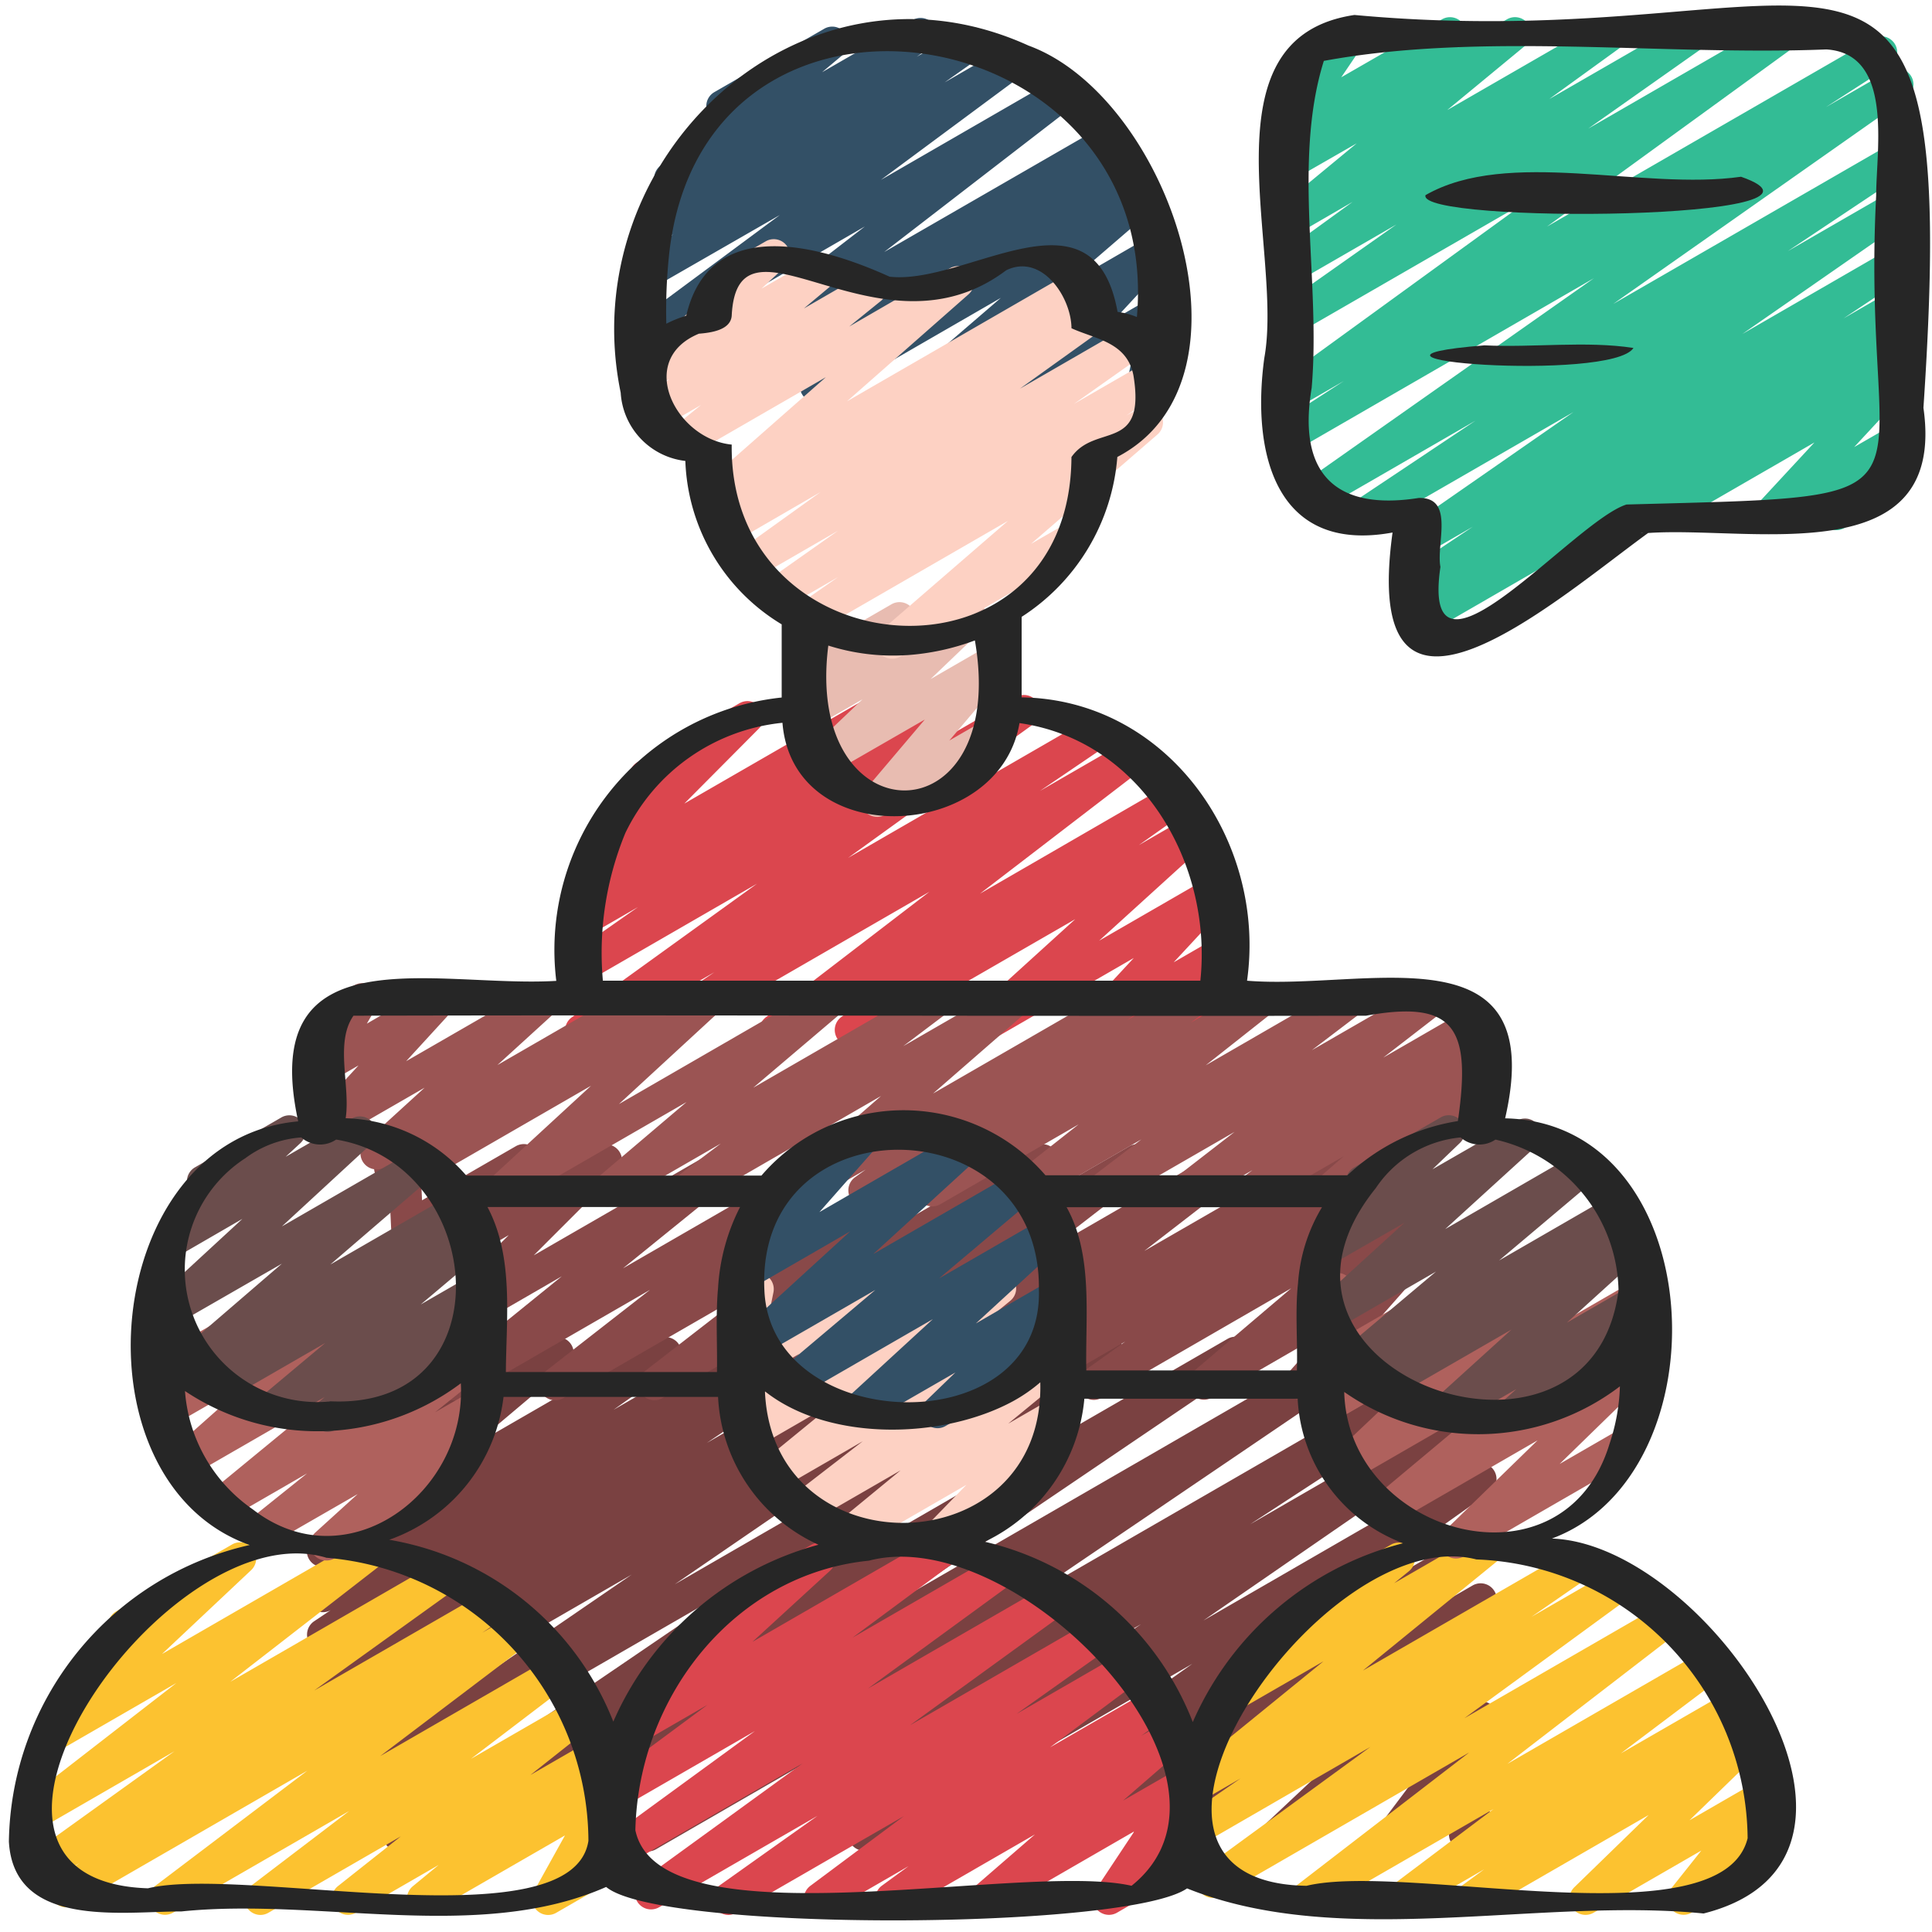 <svg id="Icons" height="512" viewBox="0 0 60 60" width="512" xmlns="http://www.w3.org/2000/svg"><path d="m18.049 32.5a.5.5 0 0 1 -.293-.905l5.754-4.151-5.23 3.019a.5.5 0 0 1 -.537-.842l2.07-1.451-1.515.875a.5.5 0 0 1 -.539-.841l.651-.462a.5.5 0 0 1 -.513-.827l2.334-2.348a.5.5 0 0 1 -.441-.894l3.185-1.839a.5.5 0 0 1 .6.785l-2.323 2.337 5.82-3.356a.5.5 0 0 1 .539.84l-.564.4 2.153-1.24a.5.5 0 0 1 .537.841l-2.071 1.453 3.885-2.244a.5.5 0 0 1 .543.838l-5.755 4.153 7.489-4.325a.5.5 0 0 1 .53.847l-2.061 1.4 2.664-1.538a.5.5 0 0 1 .555.829l-5.082 3.9 5.866-3.393a.5.5 0 0 1 .54.84l-1.469 1.043 1.558-.9a.5.5 0 0 1 .586.8l-3.38 3.07 3.455-1.994a.5.5 0 0 1 .61.78l-1.75 1.885 1.272-.735a.5.5 0 0 1 .655.726l-.431.6a.478.478 0 0 1 .473.248.5.5 0 0 1 -.183.682l-1.736.999a.5.5 0 0 1 -.655-.725l.361-.5-2.13 1.229a.5.5 0 0 1 -.616-.772l1.751-1.886-4.611 2.663a.5.5 0 0 1 -.586-.8l3.38-3.069-6.722 3.875a.5.5 0 0 1 -.54-.84l1.468-1.041-3.265 1.885a.5.5 0 0 1 -.555-.829l5.084-3.9-8.205 4.737a.5.5 0 0 1 -.53-.847l2.054-1.39-3.883 2.238a.491.491 0 0 1 -.251.067z" fill="#db464e"/><path d="m21.235 12.5a.5.5 0 0 1 -.3-.895l5.924-4.572-6.574 3.8a.5.5 0 0 1 -.548-.834l4.481-3.321-3.918 2.251a.5.5 0 0 1 -.538-.841l1.148-.811-.392.226a.5.5 0 0 1 -.542-.838l.861-.622a.551.551 0 0 1 -.431-.213.5.5 0 0 1 .088-.67l1.7-1.428a.5.5 0 0 1 -.009-.871l3.415-1.97a.5.5 0 0 1 .571.815l-.641.537 2.81-1.619a.5.5 0 0 1 .543.838l-.409.3 1.473-.855a.5.5 0 0 1 .538.841l-1.147.81 1.953-1.127a.5.5 0 0 1 .548.834l-4.481 3.321 5.47-3.158a.5.5 0 0 1 .556.828l-5.924 4.57 6.764-3.9a.5.5 0 0 1 .532.846l-.256.168.26-.149a.5.5 0 0 1 .536.843l-.236.165.132-.076a.5.5 0 0 1 .577.811l-2.734 2.356 2.592-1.5a.5.5 0 0 1 .617.772l-1.6 1.727 1.082-.624a.5.5 0 0 1 .739.536l-.3 1.408a.5.5 0 0 1 .078.9l-.5.288a.5.5 0 0 1 -.739-.536l.248-1.172-2.967 1.721a.5.5 0 0 1 -.617-.772l1.6-1.728-4.343 2.506a.5.5 0 0 1 -.576-.812l2.733-2.353-5.494 3.172a.5.5 0 0 1 -.536-.843l.23-.161-1.746 1.008a.5.5 0 0 1 -.536-.846l.257-.176-1.776 1.026a.491.491 0 0 1 -.246.069z" fill="#335066"/><path d="m12.4 57.5a.5.5 0 0 1 -.281-.913l10.9-7.424-12.739 7.351a.5.5 0 0 1 -.533-.845l9.87-6.768-9.337 5.391a.5.5 0 0 1 -.527-.849l4.882-3.255-4.355 2.512a.5.5 0 0 1 -.53-.847l3.519-2.379-2.989 1.726a.5.5 0 0 1 -.528-.848l.52-.348a.5.5 0 0 1 -.531-.846l1.9-1.349-1.361.791a.5.5 0 0 1 -.572-.816l2.965-2.5-2.393 1.379a.5.5 0 0 1 -.609-.78l1.586-1.641-.977.564a.5.5 0 0 1 -.739-.537l.316-1.482a.489.489 0 0 1 -.259-.219.5.5 0 0 1 .182-.682l.5-.289a.5.5 0 0 1 .74.537l-.266 1.244 3.09-1.784a.5.5 0 0 1 .609.78l-1.587 1.642 4.2-2.425a.5.5 0 0 1 .573.815l-2.965 2.5 5.742-3.315a.5.5 0 0 1 .539.841l-1.9 1.35 3.8-2.193a.5.5 0 0 1 .674.168.5.5 0 0 1 -.146.681l-.52.347 2.076-1.2a.5.5 0 0 1 .53.847l-3.517 2.379 5.591-3.228a.5.5 0 0 1 .527.849l-4.875 3.251 7.107-4.1a.5.5 0 0 1 .533.845l-9.878 6.772 13.2-7.618a.5.5 0 0 1 .532.846l-10.9 7.427 14.334-8.276a.5.5 0 0 1 .53.847l-10.653 7.217 13.978-8.073a.5.5 0 0 1 .531.847l-10.709 7.267 13.92-8.036a.5.5 0 0 1 .523.852l-7.421 4.839 6.9-3.985a.5.5 0 0 1 .534.844l-8.883 6.128 8.355-4.826a.5.5 0 0 1 .54.84l-6.893 4.9 6.357-3.67a.5.5 0 0 1 .539.841l-3.936 2.789 3.4-1.963a.5.5 0 0 1 .54.84l-1.639 1.166 1.1-.637a.5.5 0 0 1 .593.8l-3.169 2.984 2.583-1.49a.5.5 0 0 1 .65.734l-1.264 1.681.618-.356a.5.5 0 0 1 .727.583l-.224.709a.507.507 0 0 1 .182.183.5.5 0 0 1 -.183.682l-.5.289a.5.5 0 0 1 -.727-.583l.112-.354-1.627.939a.5.5 0 0 1 -.65-.733l1.265-1.684-4.191 2.42a.5.5 0 0 1 -.593-.8l3.171-2.981-6.551 3.781a.5.5 0 0 1 -.54-.84l1.644-1.17-3.483 2.01a.5.5 0 0 1 -.539-.841l3.935-2.791-6.3 3.635a.5.5 0 0 1 -.54-.84l6.891-4.9-9.94 5.739a.5.5 0 0 1 -.534-.844l8.882-6.127-12.08 6.974a.5.5 0 0 1 -.523-.852l7.429-4.843-9.869 5.7a.5.5 0 0 1 -.532-.847l10.7-7.264-14.048 8.119a.5.5 0 0 1 -.531-.847l10.656-7.225-13.987 8.075a.494.494 0 0 1 -.249.069z" fill="#7a4141"/><path d="m14.1 43.492a.5.5 0 0 1 -.315-.888l3.662-2.967-3.647 2.107a.5.5 0 0 1 -.6-.786l2.6-2.6-2.541 1.467a.5.5 0 0 1 -.609-.78l.767-.792-.521.3a.5.5 0 0 1 -.749-.409l-.065-1.37a.5.5 0 0 1 -.213-.932l.43-.247a.5.5 0 0 1 .748.41l.06 1.271 2.913-1.68a.5.5 0 0 1 .609.78l-.767.791 2.714-1.567a.5.5 0 0 1 .6.786l-2.6 2.6 5.87-3.386a.5.5 0 0 1 .565.821l-3.662 2.967 6.561-3.788a.5.5 0 0 1 .558.827l-3.253 2.537 5.828-3.364a.5.5 0 0 1 .557.828l-3.168 2.456 5.688-3.284a.5.5 0 0 1 .554.83l-2.955 2.259 5.351-3.089a.5.5 0 0 1 .556.828l-3.115 2.408 5.6-3.236a.5.5 0 0 1 .556.828l-3.128 2.42 5.632-3.248a.5.5 0 0 1 .54.84l-1.232.876 2.976-1.716a.5.5 0 0 1 .54.84l-1.257.9 1.626-.938a.5.5 0 0 1 .574.813l-3.038 2.576 1.347-.777a.5.5 0 0 1 .624.763l-1.289 1.457a.5.5 0 0 1 .192.93l-2.144 1.236a.5.5 0 0 1 -.624-.763l1.084-1.226-3.449 1.991a.5.5 0 0 1 -.575-.813l3.034-2.58-5.883 3.4a.5.5 0 0 1 -.54-.84l1.27-.906-3.027 1.747a.5.5 0 0 1 -.54-.84l1.226-.874-2.972 1.716a.5.5 0 0 1 -.556-.828l3.127-2.42-5.631 3.251a.5.5 0 0 1 -.555-.828l3.116-2.408-5.611 3.238a.5.5 0 0 1 -.553-.83l2.953-2.257-5.354 3.09a.5.5 0 0 1 -.556-.828l3.169-2.456-5.694 3.286a.5.5 0 0 1 -.557-.827l3.253-2.537-5.833 3.367a.494.494 0 0 1 -.252.067z" fill="#894949"/><path d="m21.284 37.473a.5.5 0 0 1 -.3-.9l1.4-1.058-3.277 1.89a.5.5 0 0 1 -.573-.813l2.786-2.366-5.51 3.179a.5.5 0 0 1 -.588-.8l3.133-2.886-5.329 3.076a.5.5 0 0 1 -.547-.835l.116-.085-.66.38a.5.5 0 0 1 -.586-.8l1.838-1.676-2.887 1.664a.5.5 0 0 1 -.619-.77l1.453-1.585-.856.493a.5.5 0 0 1 -.678-.681l.4-.7a.5.5 0 0 1 -.168-.926l1.168-.674a.5.5 0 0 1 .684.682l-.291.508 2.055-1.19a.5.5 0 0 1 .619.77l-1.453 1.586 4.086-2.356a.5.5 0 0 1 .587.8l-1.839 1.676 4.288-2.476a.5.5 0 0 1 .547.835l-.115.086 1.6-.921a.5.5 0 0 1 .589.8l-3.135 2.888 6.384-3.688a.5.5 0 0 1 .574.813l-2.786 2.366 5.506-3.179a.5.5 0 0 1 .552.832l-1.4 1.056 3.275-1.888a.5.5 0 0 1 .578.809l-2.928 2.551 5.823-3.36a.5.5 0 0 1 .543.838l-.329.238 1.866-1.076a.5.5 0 0 1 .544.837l-.439.318 2-1.155a.5.5 0 0 1 .56.825l-2.1 1.659 4.3-2.484a.5.5 0 0 1 .553.83l-1.556 1.184 3.494-2.014a.5.5 0 0 1 .556.828l-1.832 1.416 2.711-1.565a.5.5 0 0 1 .55.833l-.39.292a.5.5 0 0 1 .472.856l-.786.683.215-.124a.5.5 0 0 1 .5.866l-4.708 2.715a.5.5 0 0 1 -.578-.809l.783-.681-2.583 1.49a.5.5 0 0 1 -.55-.833l.3-.227-1.834 1.06a.5.5 0 0 1 -.555-.828l1.835-1.421-3.9 2.249a.5.5 0 0 1 -.552-.83l1.555-1.184-3.488 2.014a.5.5 0 0 1 -.56-.825l2.1-1.656-4.297 2.481a.5.5 0 0 1 -.544-.837l.439-.318-2 1.155a.5.5 0 0 1 -.543-.838l.333-.24-1.875 1.078a.5.5 0 0 1 -.578-.809l2.928-2.553-5.826 3.363a.493.493 0 0 1 -.25.072z" fill="#9b5453"/><path d="m27.237 25.369a.5.5 0 0 1 -.381-.823l1.865-2.2-2.952 1.7a.5.5 0 0 1 -.595-.795l1.611-1.533-1.5.862a.5.5 0 0 1 -.606-.783l.416-.423a.508.508 0 0 1 -.38-.1.5.5 0 0 1 -.168-.536l.239-.794a.5.5 0 0 1 -.011-.872l.5-.291a.5.5 0 0 1 .729.577l-.139.46 1.818-1.05a.5.5 0 0 1 .607.784l-.321.326 1.941-1.12a.5.5 0 0 1 .595.795l-1.605 1.537 1.817-1.049a.5.5 0 0 1 .631.756l-1.865 2.2 1.131-.652a.5.5 0 1 1 .5.865l-3.63 2.1a.489.489 0 0 1 -.247.059z" fill="#e8bcb1"/><path d="m27.7 20.455a.5.5 0 0 1 -.327-.878l3.93-3.4-5.981 3.453a.5.5 0 0 1 -.536-.843l1.24-.864-1.713.988a.5.5 0 0 1 -.538-.841l2.251-1.588-2.577 1.488a.5.5 0 0 1 -.542-.839l2.576-1.85-2.693 1.56a.5.5 0 0 1 -.532-.841l.38-.261-.184.106a.5.5 0 0 1 -.58-.808l3.774-3.323-4.292 2.478a.5.5 0 0 1 -.564-.822l.979-.793-1.282.74a.5.5 0 0 1 -.571-.816l.88-.736-.473.272a.5.5 0 0 1 -.591-.8l2.181-2.027a.473.473 0 0 1 -.028-.044.5.5 0 0 1 .182-.683l1.707-.986a.5.5 0 0 1 .591.8l-.719.668 1.623-.937a.5.5 0 0 1 .572.817l-.877.734 1.823-1.053a.5.5 0 0 1 .565.822l-.981.793 3.127-1.81a.5.5 0 0 1 .58.808l-3.774 3.323 7.061-4.076a.5.5 0 0 1 .532.844l-.37.254.179-.1a.5.5 0 0 1 .542.839l-2.574 1.847 3.393-1.959a.5.5 0 0 1 .538.841l-2.253 1.591 2.329-1.343a.5.5 0 0 1 .536.843l-1.237.862.391-.225a.5.5 0 0 1 .577.81l-3.93 3.4 1.042-.6a.5.5 0 1 1 .5.865l-5.61 3.24a.491.491 0 0 1 -.252.06z" fill="#fdd1c3"/><path d="m51.483 16.476a.5.5 0 0 1 -.25-.933l7.487-4.323a.5.5 0 0 1 .617.772l-1.754 1.892 1.137-.655a.5.5 0 0 1 .632.754l-.477.566a.5.5 0 0 1 .058.894l-1.659.957a.5.5 0 0 1 -.631-.754l.1-.125-1.529.883a.5.5 0 0 1 -.617-.772l1.752-1.891-4.619 2.667a.5.5 0 0 1 -.247.068z" fill="#33bc95"/><path d="m44.077 19.745a.5.5 0 0 1 -.274-.918l.383-.251a.5.5 0 0 1 -.442-.888l1.995-1.33-1.481.855a.5.5 0 0 1 -.535-.843l5.14-3.572-6.243 3.602a.5.5 0 0 1 -.527-.848l3.726-2.486-4.885 2.821a.5.5 0 0 1 -.538-.842l9.104-6.405-9.22 5.325a.5.5 0 0 1 -.521-.853l1.975-1.279-1.454.839a.5.5 0 0 1 -.544-.837l7.712-5.6-7.168 4.134a.5.5 0 0 1 -.538-.841l3.625-2.556-3.087 1.781a.5.5 0 0 1 -.544-.837l2.27-1.646-1.726 1a.5.5 0 0 1 -.568-.819l2.422-2-1.854 1.064a.5.5 0 0 1 -.564-.822l.341-.276a.485.485 0 0 1 -.392-.158.5.5 0 0 1 -.05-.62l.78-1.156a.5.5 0 0 1 -.51-.244.5.5 0 0 1 .182-.682l1.659-.957a.493.493 0 0 1 .615.091.5.5 0 0 1 .05.621l-.737 1.088 3.128-1.8a.5.5 0 0 1 .565.821l-.072.058 1.525-.879a.5.5 0 0 1 .66.147.5.5 0 0 1 -.092.671l-2.423 2 4.887-2.818a.5.5 0 0 1 .544.837l-2.269 1.643 4.301-2.48a.5.5 0 0 1 .538.84l-3.622 2.554 5.883-3.394a.5.5 0 0 1 .544.837l-7.708 5.6 10.115-5.837a.5.5 0 0 1 .522.853l-1.973 1.272 1.972-1.137a.5.5 0 0 1 .538.841l-9.117 6.41 8.62-4.973a.5.5 0 0 1 .527.848l-3.726 2.486 3.2-1.846a.5.5 0 0 1 .535.843l-5.146 3.575 4.61-2.662a.5.5 0 0 1 .527.849l-1.994 1.329 1.467-.847a.5.5 0 0 1 .524.851l-.423.277a.5.5 0 0 1 .4.91l-14.893 8.6a.494.494 0 0 1 -.251.066z" fill="#33bc95"/><path d="m22.623 59.47a.5.5 0 0 1 -.29-.907l3.056-2.171-4.923 2.841a.5.5 0 0 1 -.544-.837l5-3.631-5.564 3.212a.5.5 0 0 1 -.545-.837l4.631-3.38-4.065 2.346a.5.5 0 0 1 -.548-.834l3.141-2.327-2.064 1.192a.5.5 0 0 1 -.588-.8l2.58-2.358a.514.514 0 0 1 -.479-.249.5.5 0 0 1 .183-.682l3.592-2.074a.5.5 0 0 1 .588.8l-2.415 2.214 5.7-3.291a.5.5 0 0 1 .548.834l-3.142 2.328 4.564-2.634a.5.5 0 0 1 .545.837l-4.628 3.377 5.77-3.331a.5.5 0 0 1 .544.837l-5.011 3.635 5.826-3.363a.5.5 0 0 1 .54.84l-3.056 2.171 3.408-1.967a.5.5 0 0 1 .548.834l-2.912 2.169 3.11-1.794a.5.5 0 0 1 .545.836l-.826.6.733-.423a.5.5 0 0 1 .577.811l-1.874 1.625 1.7-.979a.5.5 0 0 1 .667.709l-1.207 1.82.6-.348a.5.5 0 0 1 .5.865l-2.448 1.414a.5.5 0 0 1 -.614-.089.5.5 0 0 1 -.053-.62l1.207-1.82-4.381 2.529a.5.5 0 0 1 -.578-.81l1.872-1.622-4.214 2.432a.5.5 0 0 1 -.545-.836l.832-.609-2.5 1.445a.5.5 0 0 1 -.549-.834l2.905-2.166-5.2 3a.493.493 0 0 1 -.249.07z" fill="#db464e"/><path d="m29.012 48.361a.5.5 0 0 1 -.359-.848l1.36-1.4-3.451 1.992a.5.5 0 0 1 -.568-.818l1.975-1.624-2.836 1.637a.5.5 0 0 1 -.556-.828l2.215-1.712-2.613 1.51a.5.5 0 0 1 -.567-.82l2.359-1.929-2.452 1.416a.5.5 0 0 1 -.621-.769l1.924-2.123-1.542.89a.5.5 0 0 1 -.74-.533l.327-1.611a.5.5 0 0 1 -.087-.9l.5-.29a.5.5 0 0 1 .74.532l-.281 1.387 3.343-1.931a.5.5 0 0 1 .62.769l-1.922 2.119 5.03-2.9a.5.5 0 0 1 .566.82l-2.358 1.928 3.7-2.136a.5.5 0 0 1 .555.828l-2.214 1.712 1.659-.957a.5.5 0 0 1 .567.818l-1.974 1.623 1.321-.762a.5.5 0 0 1 .608.782l-1.54 1.579a.5.5 0 0 1 .242.932l-2.683 1.55a.489.489 0 0 1 -.247.067z" fill="#fdd1c3"/><path d="m29.116 44.354a.5.5 0 0 1 -.346-.86l.9-.87-2.8 1.613a.5.5 0 0 1 -.588-.8l2.687-2.469-4.187 2.417a.5.5 0 0 1 -.572-.815l2.975-2.51-3.545 2.045a.5.5 0 0 1 -.586-.8l3.35-3.064-3.104 1.793a.5.5 0 0 1 -.625-.763l1.917-2.171-.037.021a.5.5 0 1 1 -.5-.865l2.683-1.55a.5.5 0 0 1 .625.764l-1.915 2.172 4.437-2.562a.5.5 0 0 1 .587.8l-3.351 3.064 4.443-2.565a.5.5 0 0 1 .573.814l-2.975 2.511 3.244-1.873a.5.5 0 0 1 .588.8l-2.687 2.469 2.405-1.388a.5.5 0 0 1 .6.793l-.966.93a.508.508 0 0 1 .547.238.5.5 0 0 1 -.183.682l-3.341 1.929a.489.489 0 0 1 -.253.07z" fill="#335066"/><path d="m45.694 59.47a.5.5 0 0 1 -.3-.905l.7-.513-2.329 1.348a.5.5 0 0 1 -.551-.832l3.171-2.389-5.585 3.221a.5.5 0 0 1 -.555-.829l5.381-4.145-7.71 4.451a.5.5 0 0 1 -.545-.836l5.185-3.788-5.271 3.047a.5.5 0 0 1 -.534-.844l1.777-1.226-1.108.639a.5.5 0 0 1 -.566-.82l4.246-3.455-2.738 1.58a.5.5 0 0 1 -.565-.82l1.782-1.454a.5.5 0 0 1 .021-.853l3.592-2.074a.5.5 0 0 1 .566.82l-.46.374 2.702-1.56a.5.5 0 0 1 .565.821l-4.237 3.452 6.481-3.741a.5.5 0 0 1 .534.843l-1.783 1.231 2.556-1.476a.5.5 0 0 1 .545.836l-5.182 3.787 6.16-3.556a.5.5 0 0 1 .554.829l-5.382 4.146 6.143-3.546a.5.5 0 0 1 .551.832l-3.168 2.388 3.4-1.961a.5.5 0 0 1 .545.837l-.708.516.607-.35a.5.5 0 0 1 .6.791l-2.312 2.244 2.152-1.242a.5.5 0 0 1 .641.744l-.944 1.185.343-.2a.5.5 0 1 1 .5.865l-2.628 1.518a.5.5 0 0 1 -.64-.744l.943-1.185-3.343 1.929a.5.5 0 0 1 -.6-.791l2.307-2.242-5.256 3.033a.493.493 0 0 1 -.25.07z" fill="#fcc230"/><path d="m45.213 48.4a.5.5 0 0 1 -.349-.858l2.886-2.81-4.544 2.624a.5.5 0 0 1 -.57-.816l3.578-2.991-4.222 2.437a.5.5 0 0 1 -.594-.8l2.775-2.627-2.828 1.631a.5.5 0 0 1 -.581-.807l.494-.436a.5.5 0 0 1 -.718-.545l.327-1.615a.5.5 0 0 1 -.087-.9l.5-.29a.5.5 0 0 1 .74.532l-.282 1.391 3.351-1.935a.5.5 0 0 1 .581.808l-.493.434 2.164-1.249a.5.5 0 0 1 .594.8l-2.772 2.622 5.557-3.208a.5.5 0 0 1 .57.816l-3.576 2.992 3.006-1.736a.5.5 0 0 1 .6.791l-2.885 2.81 1.959-1.131a.5.5 0 0 1 .5.865l-5.429 3.135a.489.489 0 0 1 -.252.066z" fill="#af615d"/><path d="m47.026 44.37a.5.5 0 0 1 -.335-.871l.4-.359-1.981 1.142a.5.5 0 0 1 -.586-.8l2.414-2.189-3.908 2.253a.5.5 0 0 1 -.547-.835l.379-.279-.7.405a.5.5 0 0 1 -.572-.816l3.006-2.531-3.215 1.856a.5.5 0 0 1 -.587-.8l2.821-2.571-2.185 1.257a.5.5 0 0 1 -.6-.793l1.324-1.273a.491.491 0 0 1 -.285-.228.5.5 0 0 1 .183-.682l2.683-1.55a.5.5 0 0 1 .6.793l-.846.813 2.627-1.512a.5.5 0 0 1 .587.8l-2.82 2.57 4.1-2.369a.5.5 0 0 1 .573.815l-3 2.529 3.51-2.027a.5.5 0 0 1 .547.835l-.383.283.257-.148a.5.5 0 0 1 .586.8l-2.413 2.189 2.04-1.177a.5.5 0 0 1 .585.8l-.744.671a.5.5 0 0 1 .2.93l-3.462 2a.489.489 0 0 1 -.253.069z" fill="#6b4d4c"/><path d="m8.09 59.47a.5.5 0 0 1 -.3-.9l3.053-2.326-5.471 3.156a.5.5 0 0 1 -.552-.831l4.726-3.58-7.23 4.174a.5.5 0 0 1 -.528-.849l.691-.461-.942.543a.5.5 0 0 1 -.537-.836l4.418-3.173-4.105 2.37a.5.5 0 0 1 -.557-.828l4.72-3.661-3.65 2.106a.5.5 0 0 1 -.592-.8l2.783-2.623a.5.5 0 0 1 -.595-.224.5.5 0 0 1 .183-.682l3.592-2.074a.5.5 0 0 1 .593.8l-2.758 2.595 6.285-3.629a.5.5 0 0 1 .557.828l-4.721 3.663 6.481-3.742a.5.5 0 0 1 .542.839l-4.418 3.175 5.374-3.1a.5.5 0 0 1 .528.848l-.686.458 1.007-.581a.5.5 0 0 1 .552.831l-4.727 3.582 5.318-3.07a.5.5 0 0 1 .553.83l-3.052 2.325 3.242-1.871a.5.5 0 0 1 .561.824l-1.954 1.547 1.879-1.084a.5.5 0 0 1 .567.819l-.809.666.5-.29a.5.5 0 0 1 .687.676l-.96 1.724.1-.056a.5.5 0 1 1 .5.865l-1.665.961a.5.5 0 0 1 -.6-.076.5.5 0 0 1 -.086-.6l.959-1.728-4.161 2.4a.5.5 0 0 1 -.568-.818l.806-.664-2.568 1.482a.5.5 0 0 1 -.561-.824l1.954-1.547-4.108 2.371a.493.493 0 0 1 -.25.07z" fill="#fcc230"/><path d="m10.131 48.463a.5.5 0 0 1 -.336-.871l1.313-1.192-2.78 1.6a.5.5 0 0 1 -.562-.822l1.77-1.42-2.5 1.445a.5.5 0 0 1 -.567-.818l3.506-2.883-4.055 2.34a.5.5 0 0 1 -.582-.806l2.417-2.146-2.4 1.382a.5.5 0 0 1 -.577-.81l.452-.392a.5.5 0 0 1 -.7-.551l.335-1.726a.487.487 0 0 1 -.276-.225.5.5 0 0 1 .182-.682l.5-.29a.5.5 0 0 1 .741.528l-.282 1.509 3.55-2.049a.5.5 0 0 1 .577.811l-.439.38 2.075-1.2a.5.5 0 0 1 .582.806l-2.421 2.157 5.066-2.924a.5.5 0 0 1 .567.819l-3.5 2.881 2.937-1.7a.5.5 0 0 1 .562.822l-1.774 1.423 1.172-.676a.5.5 0 0 1 .586.8l-1.313 1.187.033-.019a.5.5 0 1 1 .5.865l-4.109 2.384a.5.5 0 0 1 -.25.063z" fill="#af615d"/><path d="m10.171 44.464a.5.5 0 0 1 -.319-.885l.231-.191-1.4.8a.5.5 0 0 1 -.573-.814l1.99-1.666-3.12 1.8a.5.5 0 0 1 -.546-.836l.242-.178-.54.312a.5.5 0 0 1 -.581-.806l3.2-2.756-3.401 1.956a.5.5 0 0 1 -.588-.8l2.762-2.547-2.041 1.182a.5.5 0 0 1 -.589-.8l1.188-1.1a.5.5 0 0 1 -.214-.2.5.5 0 0 1 .183-.682l2.683-1.55a.5.5 0 0 1 .589.8l-.456.422 2.058-1.188a.5.5 0 0 1 .589.8l-2.763 2.55 4.127-2.382a.5.5 0 0 1 .576.812l-3.2 2.754 3.793-2.189a.5.5 0 0 1 .546.836l-.243.179.12-.07a.5.5 0 0 1 .572.815l-1.979 1.669 1.656-.955a.5.5 0 0 1 .569.817l-.537.445a.5.5 0 0 1 .25.933l-4.584 2.649a.493.493 0 0 1 -.25.064z" fill="#6b4d4c"/><g fill="#262626"><path d="m.276 57.194c.156 2.7 3.5 2.167 5.363 2.167 4.289-.439 9.224.987 13.186-.76 1.671 1.406 16.164 1.347 18.04.045 4.777 1.922 10.872.269 16.042.779 6.742-1.7.127-11.476-4.711-11.644 5.427-2.022 4.928-12.914-1.453-13.05 1.376-5.984-4.308-3.969-8.015-4.274.611-4.328-2.453-8.73-7-8.8 0-.832 0-1.663 0-2.5a6.513 6.513 0 0 0 2.972-4.966c4.609-2.402 1.58-11.191-2.76-12.776-7.059-3.206-14.166 3.5-12.664 10.779a2.273 2.273 0 0 0 2.008 2.121 6.18 6.18 0 0 0 2.992 5.075v2.272a7.883 7.883 0 0 0 -7 8.8c-3.745.222-9.3-1.54-8.015 4.363-6.161.557-7.08 11.175-1.509 13.157a9.588 9.588 0 0 0 -7.476 9.212zm36.767-3.714a9.174 9.174 0 0 0 -6.46-5.6 5.47 5.47 0 0 0 3.093-4.442h6.624a5.055 5.055 0 0 0 3.276 4.488 9.762 9.762 0 0 0 -6.533 5.554zm-5.585-9.963a4.867 4.867 0 0 0 .849-.588c.155 5.671-8.313 5.872-8.551.28 1.988 1.574 5.521 1.491 7.702.308zm8.853-3.657c-.095.879-.007 1.808-.035 2.7h-6.54c-.034-1.673.221-3.576-.611-5.068h7.93a5.262 5.262 0 0 0 -.744 2.368zm-8.047.187c.147 4.785-8.334 4.544-8.525.023-.282-5.865 8.597-5.763 8.525-.023zm-9.964-.047c-.078.852-.019 1.744-.034 2.61h-6.556c.012-1.692.252-3.577-.571-5.126h7.845a6.3 6.3 0 0 0 -.684 2.516zm-6.661 3.382h6.661a5.326 5.326 0 0 0 3.118 4.591 9.719 9.719 0 0 0 -6.371 5.494 9.115 9.115 0 0 0 -6.96-5.648 5.37 5.37 0 0 0 3.55-4.433zm19.5 15.182c-3.381-.77-14.647 1.885-15.407-1.724.092-4.149 3.077-7.953 7.252-8.372 4.581-1.208 12.316 6.775 8.153 10.1zm19.137-1.484c-.784 3.252-10.576.733-13.7 1.485-7.219-.112.5-11.369 5.275-10.135a8.741 8.741 0 0 1 8.423 8.654zm-4.29-12.242c-1.428 4.707-8.121 2.851-8.24-1.61a7.256 7.256 0 0 0 8.562-.174 6.176 6.176 0 0 1 -.322 1.784zm-3-1.483c-.038.007-.1.015 0 0zm3.282-3.309c-.8 6.607-12.181 2.606-7.541-3.149a3.567 3.567 0 0 1 2.635-1.573.881.881 0 0 0 1.08.067 4.9 4.9 0 0 1 3.822 4.655zm-29.499-32.039c.972-9.922 15.37-7.58 14.538 1.838a2.568 2.568 0 0 0 -.6-.16c-.737-4.077-4.676-.821-7.08-1.092-2.125-.964-5.575-1.959-6.315 1.211a3.776 3.776 0 0 0 -.619.249 16.568 16.568 0 0 1 .076-2.046zm1.955 5.8c-1.736-.167-2.992-2.627-1.019-3.444.385-.03.984-.115 1.019-.556.179-3.659 4.588 1.554 8.524-1.413 1.1-.537 2.021.825 2.028 1.8.735.338 1.728.426 1.925 1.47.392 2.4-1.181 1.468-1.926 2.53-.038 7.406-10.638 6.682-10.551-.388zm5.429 6.54a7.475 7.475 0 0 0 2.123-.458c1.075 6.189-5.316 6.181-4.552.16a6.651 6.651 0 0 0 2.429.297zm-8.729 5.516a6.094 6.094 0 0 1 4.876-3.416c.323 4.016 6.733 3.715 7.361.009 3.8.541 6 4.378 5.617 8h-18.555a9.762 9.762 0 0 1 .701-4.594zm-8.446 5.681c10.434-.029 20.974.021 31.443 0 2.79-.506 3.268.414 2.855 3.272a6.491 6.491 0 0 0 -3.432 1.684h-9.376a5.815 5.815 0 0 0 -8.821.009h-9.165a5.151 5.151 0 0 0 -3.747-1.781c.153-.995-.344-2.346.243-3.185zm-3.356 4.423a3.3 3.3 0 0 1 1.735-.643.882.882 0 0 0 1.082.066c4.713.779 5.283 8.431-.232 8.126l.058.006a4.117 4.117 0 0 1 -2.643-7.555zm.232 10.91a4.9 4.9 0 0 1 -2.109-3.677 7.4 7.4 0 0 0 8.566-.24c.189 3.406-3.532 6.183-6.457 3.917zm2.272 1.5a8.86 8.86 0 0 1 8.148 8.791c-.488 3.191-10.707.754-13.68 1.475-7.352-.243.594-11.743 5.532-10.269z"/><path d="m10.207 43.516c-.165-.016-.094 0 0 0z"/><path d="m59.734 12.665c1.213-18-2.71-10.817-17.67-12.2-4.8.71-2.189 7.305-2.8 10.654-.4 2.932.333 6.088 3.983 5.419-1.033 7.492 5.071 2.095 7.937.015 3.216-.224 9.289 1.269 8.55-3.888zm-8.778 3.871a.138.138 0 0 0 .075.018.092.092 0 0 1 -.075-.018zm7.31-10.46c-.5 9.681 2.763 9.307-7.754 9.592-1.635.512-6.422 6.319-5.778 1.938-.139-.708.454-2.165-.671-2.142-2.615.413-3.772-.784-3.328-3.418.287-3.309-.6-7.03.378-10.155 4.938-.909 10.487-.153 15.605-.356 2.099.128 1.548 3.102 1.548 4.541z"/><path d="m54.07 5.489c-3.08.435-7.232-.9-9.8.571-.28.907 13.68.784 9.8-.571z"/><path d="m46.1 10.725c-5.442.437 3.952 1.145 4.629.081-1.471-.226-3.11-.006-4.629-.081z"/></g></svg>